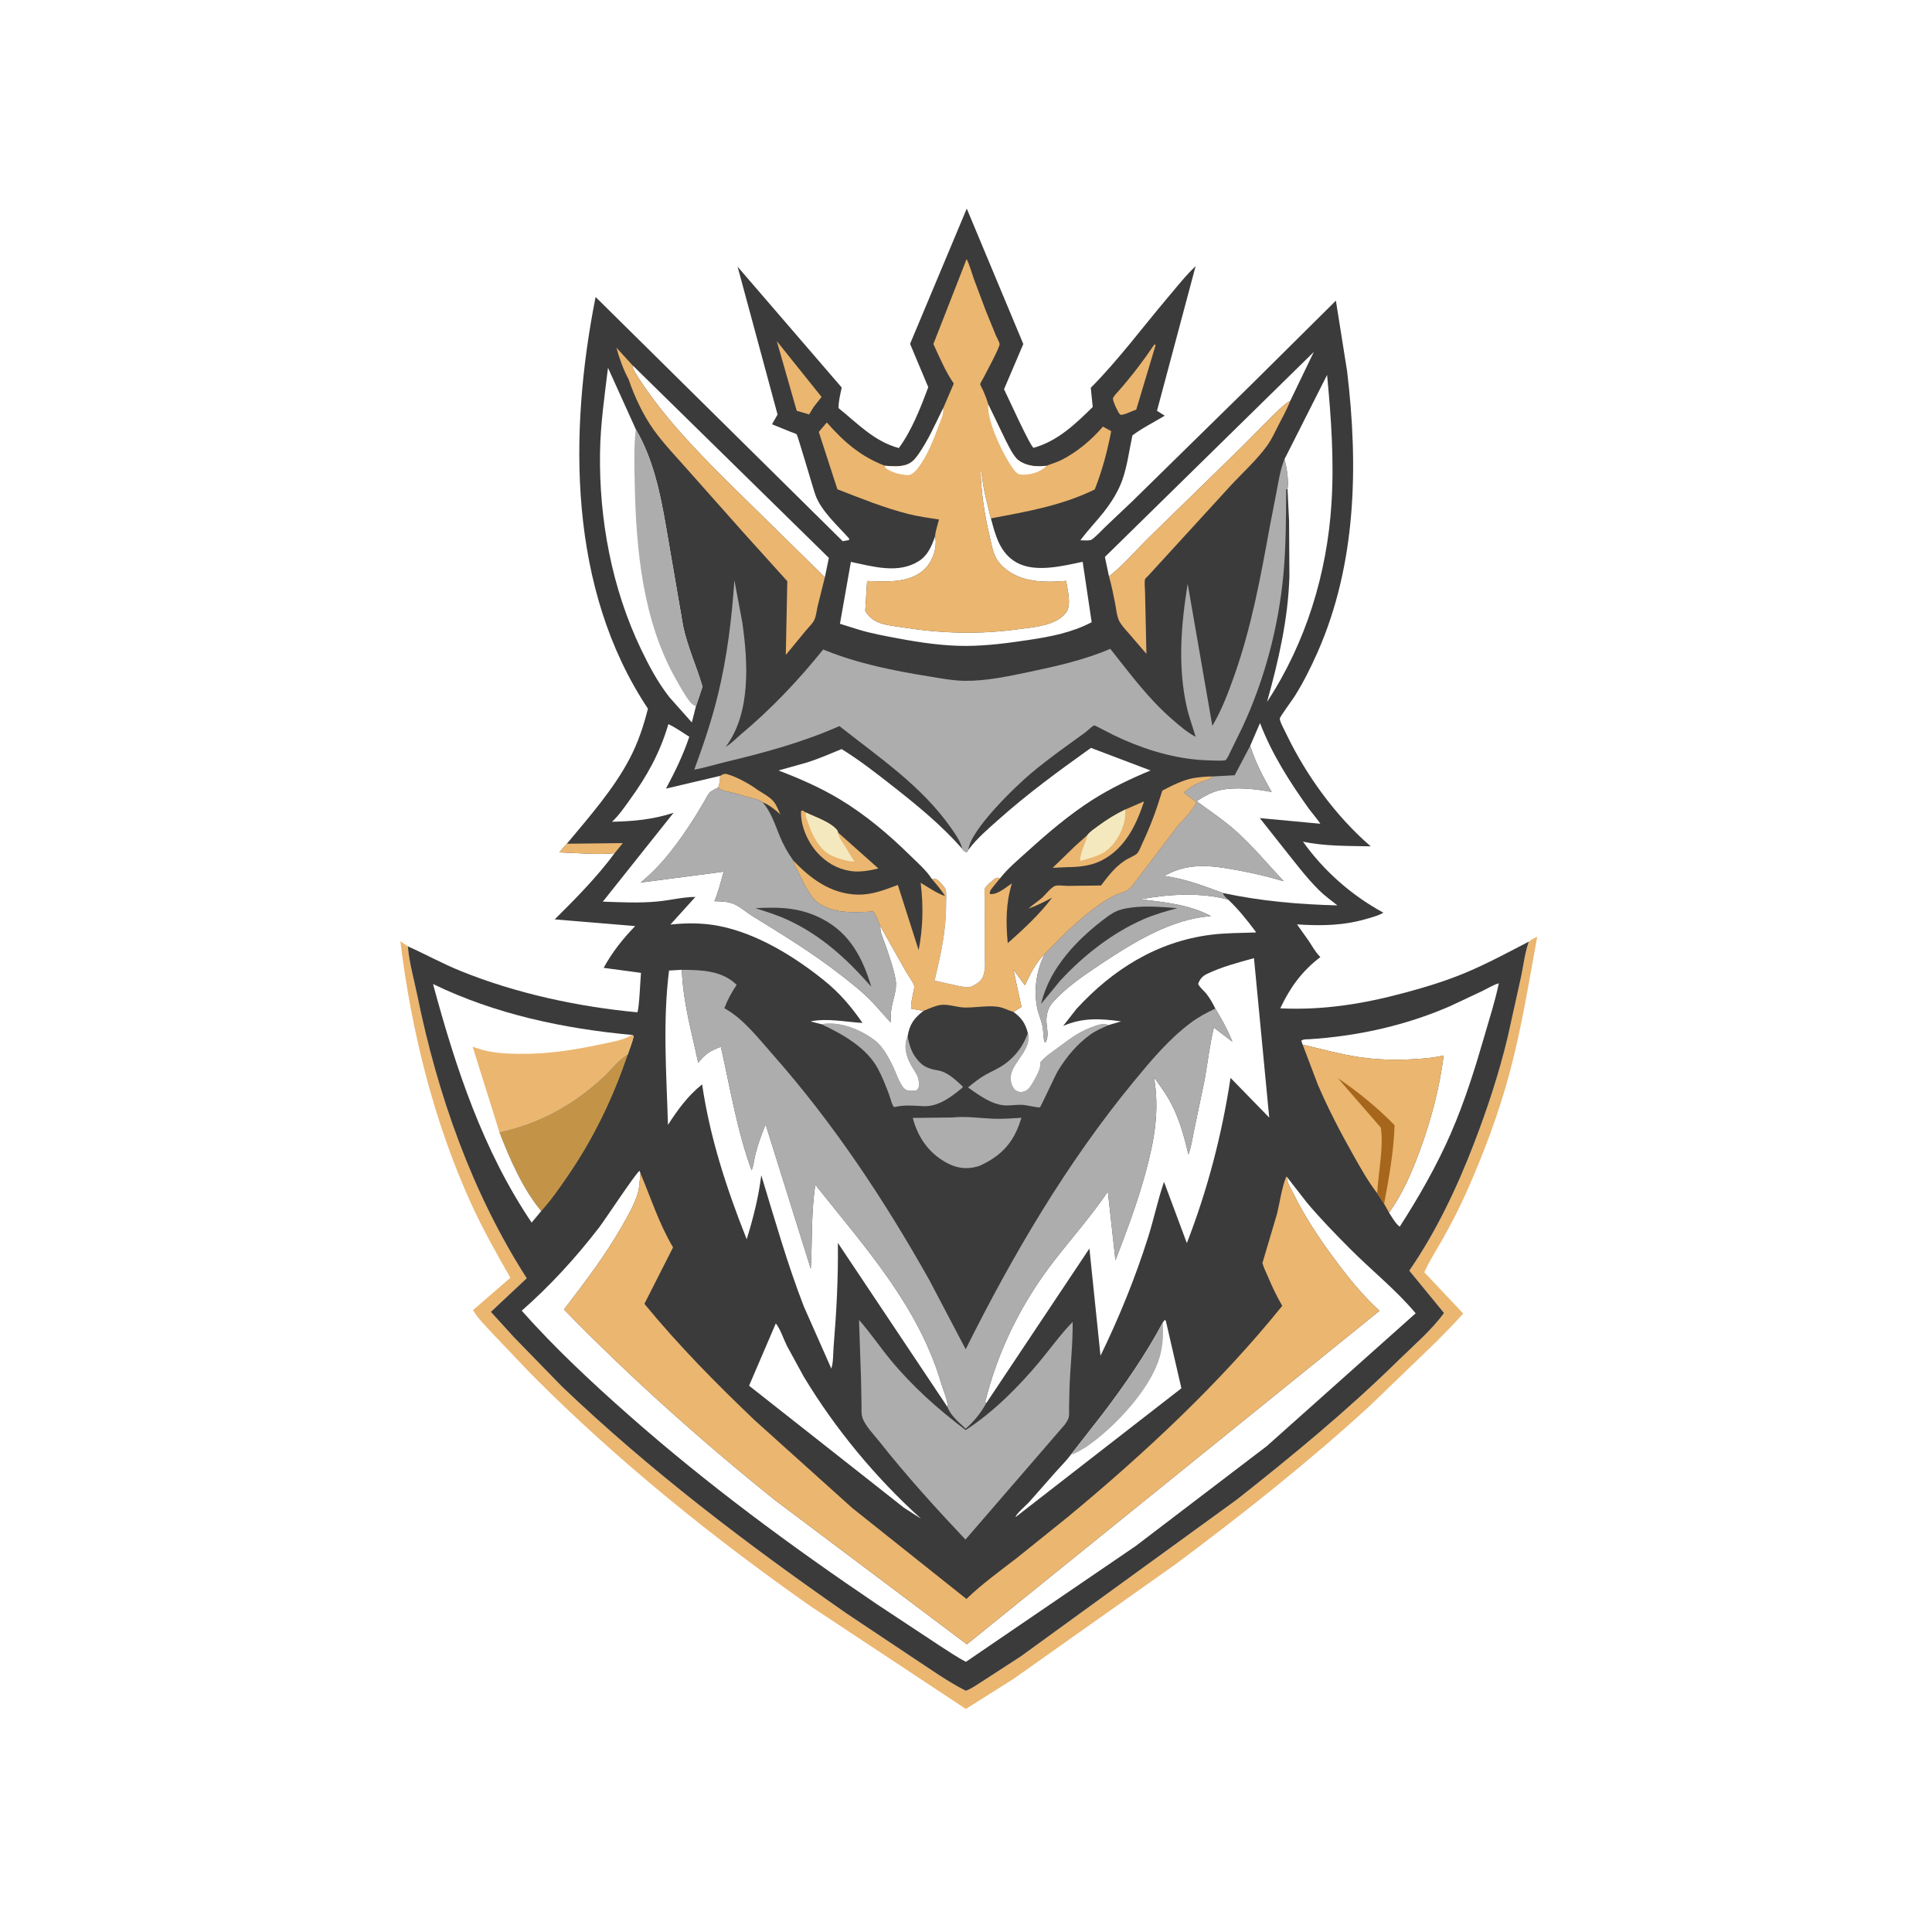 <svg version="1.1" xmlns="http://www.w3.org/2000/svg" style="display: block;" viewBox="0 0 2048 2048" width="1024" height="1024">
<path transform="translate(0,0)" fill="rgb(255,255,255)" d="M 0 -0 L 2048 0 L 2048 2048 L -0 2048 L 0 -0 z"/>
<path transform="translate(0,0)" fill="rgb(235,182,112)" d="M 1620.67 998.124 L 1621.71 997.285 C 1624.04 995.47 1626.91 994.257 1629.55 992.949 C 1620.73 1040.83 1613.14 1088.66 1600.64 1135.82 C 1589.14 1179.2 1572.78 1222.79 1554.5 1263.78 C 1546.81 1281.01 1538.04 1298 1528.76 1314.44 C 1522.41 1325.7 1515.06 1336.84 1509.82 1348.65 L 1551.03 1392.35 C 1542.2 1402.66 1532.46 1412.08 1523.02 1421.83 L 1451.58 1490.72 C 1386 1550.7 1317.28 1605.09 1246.1 1658.2 L 1074 1779.96 L 1023.84 1811.55 L 859.157 1702.65 C 754.261 1628.96 654.225 1548.21 563.764 1457.32 L 523.26 1414.8 C 515.763 1406.65 507.114 1398.3 501.369 1388.83 L 541.005 1354.49 C 526.518 1329.13 512.089 1303.58 499.933 1277 C 460.019 1189.73 435.989 1092.85 424.391 997.768 L 432.298 1003.14 C 433.763 1020.66 438.919 1038.35 442.428 1055.58 C 463.801 1160.52 500.327 1264.58 558.33 1355 L 520.337 1390.64 L 545.001 1417.76 L 595.726 1469.83 C 689.226 1559.14 791.64 1636.8 897.643 1710.53 L 969.021 1758.12 C 986.73 1769.78 1004.85 1782.73 1023.76 1792.28 C 1029.32 1790.53 1035.3 1786.03 1040.29 1782.98 L 1082.22 1755.77 L 1311.01 1589.7 C 1369.92 1543.29 1428.45 1495.02 1481.98 1442.42 C 1498.13 1426.55 1517.57 1410.12 1530.73 1391.79 L 1493.94 1346.93 C 1522.53 1305.53 1544.56 1258.81 1562.58 1211.97 C 1576.79 1175.04 1589.12 1137.56 1598.32 1099.04 L 1612.61 1034.5 C 1615.03 1022.82 1616.34 1010.9 1620.18 999.556 L 1620.67 998.124 z"/>
<path transform="translate(0,0)" fill="rgb(59,59,59)" d="M 600.894 894.4 C 624.28 866.281 650.735 836.314 667.677 803.761 C 676.483 786.839 682.184 769.639 686.84 751.238 C 602.416 624.346 602.767 459.248 631.355 314.82 L 893.263 573.676 L 899.9 572.5 L 900.181 570.964 C 888.48 557.705 870.515 541.728 864.482 525.01 C 861.919 517.909 845.625 461.462 844.472 460.413 C 843.45 459.484 839.963 458.528 838.464 457.903 L 818.376 449.742 L 824.242 439.412 L 781.878 282.684 L 892.253 410.804 C 890.787 417.889 888.777 425.367 888.885 432.621 C 909.198 449.011 926.727 467.897 952.78 474.977 C 966.362 456.62 976.008 431.865 984.014 410.48 L 964.719 364.517 L 1024.81 221.112 L 1084.75 364.662 L 1064.32 412.588 C 1067.78 419.431 1091.92 472.944 1095.6 474.711 C 1121 467.688 1140.04 449.453 1158.35 431.408 L 1156.26 411.082 C 1185.44 381.71 1210.78 347.463 1237.54 315.823 C 1247.19 304.417 1256.51 292.414 1267.4 282.167 L 1226.46 435.459 L 1234.68 440.649 C 1223.55 447.437 1210.74 453.74 1200.41 461.547 C 1196.98 477.236 1195.08 493.71 1189.68 508.876 C 1185.26 521.301 1177.81 532.956 1169.66 543.271 C 1161.78 553.265 1152.79 562.432 1145.27 572.702 C 1147.96 572.707 1155.15 573.462 1157.23 571.976 C 1162.5 568.217 1167.51 562.448 1172.22 557.972 L 1200.12 531.558 L 1327.58 406.518 L 1416.1 318.703 L 1427.99 393.5 C 1439.97 493.624 1437.99 597.901 1396.63 691.514 C 1389.61 707.386 1381.57 723.544 1372.3 738.212 C 1370.29 741.385 1356.74 759.927 1356.61 761.616 C 1356.38 764.56 1362 774.833 1363.48 777.928 C 1384.52 821.813 1415.96 865.281 1453.03 897.149 C 1429.74 896.65 1403.99 897.155 1381.19 892.153 C 1403.24 923.174 1432.95 949.34 1466.38 967.428 C 1462.11 970.345 1455.61 971.957 1450.67 973.451 C 1424.71 981.294 1401.68 981.565 1374.91 979.912 L 1387.05 997 C 1391.1 1003.03 1394.41 1009.42 1399.66 1014.52 C 1380.18 1029.33 1367.45 1046.91 1357.13 1068.89 C 1402.81 1071.02 1445.12 1064.19 1489.09 1052.34 C 1511.21 1046.38 1533.31 1039.68 1554.44 1030.76 C 1577.25 1021.12 1598.73 1009.52 1620.67 998.124 L 1620.18 999.556 C 1616.34 1010.9 1615.03 1022.82 1612.61 1034.5 L 1598.32 1099.04 C 1589.12 1137.56 1576.79 1175.04 1562.58 1211.97 C 1544.56 1258.81 1522.53 1305.53 1493.94 1346.93 L 1530.73 1391.79 C 1517.57 1410.12 1498.13 1426.55 1481.98 1442.42 C 1428.45 1495.02 1369.92 1543.29 1311.01 1589.7 L 1082.22 1755.77 L 1040.29 1782.98 C 1035.3 1786.03 1029.32 1790.53 1023.76 1792.28 C 1004.85 1782.73 986.73 1769.78 969.021 1758.12 L 897.643 1710.53 C 791.64 1636.8 689.226 1559.14 595.726 1469.83 L 545.001 1417.76 L 520.337 1390.64 L 558.33 1355 C 500.327 1264.58 463.801 1160.52 442.428 1055.58 C 438.919 1038.35 433.763 1020.66 432.298 1003.14 C 451.021 1011.48 468.876 1021.41 487.914 1029.14 C 546.694 1053 612.454 1067.16 675.568 1073.09 C 677.612 1069.92 678.831 1037.25 679.474 1031.29 L 639.865 1025.95 C 649.452 1008.69 659.725 995.829 673.319 981.66 L 588.011 974.581 C 610.301 952.472 632.758 929.828 651.446 904.503 C 632.335 906.18 612.053 904.255 592.846 903.543 L 600.894 894.4 z"/>
<path transform="translate(0,0)" fill="rgb(235,182,112)" d="M 651.446 904.503 C 632.335 906.18 612.053 904.255 592.846 903.543 L 600.894 894.4 L 660.222 893.725 L 651.446 904.503 z"/>
<path transform="translate(0,0)" fill="rgb(235,182,112)" d="M 763.359 822.452 C 766.344 820.872 767.53 819.782 771 820.71 C 780.21 823.175 795.597 831.491 803.075 837.323 C 808.673 840.906 816.416 844.869 820.514 850.201 C 823.346 853.884 825.263 859.112 827.243 863.33 C 821.295 857.987 815.834 853.538 808.416 850.346 C 806.129 848.7 803.745 847.915 801.119 846.99 C 793.753 845.422 786.395 842.866 779.088 840.941 C 773.296 839.416 765.883 838.726 761.194 834.952 C 762.882 830.798 763.044 826.863 763.359 822.452 z"/>
<path transform="translate(0,0)" fill="rgb(235,182,112)" d="M 1223.88 364.841 L 1224.95 366 L 1204.45 434.281 C 1199.14 435.855 1193.43 439.384 1188 439.822 L 1186.06 437.859 C 1183.74 433.527 1180.62 427.742 1179.76 422.885 C 1179.43 420.989 1184.56 415.838 1185.98 414.217 C 1199.85 398.418 1212.14 382.242 1223.88 364.841 z"/>
<path transform="translate(0,0)" fill="rgb(235,182,112)" d="M 823.43 361.56 L 870.893 420.767 L 862.579 431.3 L 857.685 439.314 L 844.557 435.463 L 823.43 361.56 z"/>
<path transform="translate(0,0)" fill="rgb(235,182,112)" d="M 888.205 882.336 L 931.116 920.598 C 922.491 922.792 911.289 924.717 902.461 923.425 L 901 923.182 C 887.315 921.059 875.551 914.021 866.317 903.79 C 856.154 892.529 848.561 875.446 849.126 860 L 850.5 858.987 L 854.208 861.266 C 864.26 866.191 881.384 871.616 887.939 880.762 L 888.205 882.336 z"/>
<path transform="translate(0,0)" fill="rgb(244,233,190)" d="M 854.208 861.266 C 864.26 866.191 881.384 871.616 887.939 880.762 L 888.205 882.336 C 889.144 887.947 892.829 892.472 895.852 897.162 L 905.634 913.391 C 898.069 913.013 886.815 909.775 880.186 906.282 C 867.962 899.839 860.459 884.16 856.407 871.506 C 855.152 867.586 853.588 865.554 854.208 861.266 z"/>
<path transform="translate(0,0)" fill="rgb(235,182,112)" d="M 1192.77 858.14 L 1212.8 849.456 C 1204.44 874.688 1192.6 899.537 1167.6 912.193 C 1156.46 917.836 1143.86 919.146 1131.56 919.209 L 1115.85 919.919 L 1138.98 897.52 L 1152.79 885.076 C 1155.63 881.445 1160.33 878.423 1164.04 875.666 C 1173.24 868.818 1182.47 863.175 1192.77 858.14 z"/>
<path transform="translate(0,0)" fill="rgb(244,233,190)" d="M 1152.79 885.076 C 1155.63 881.445 1160.33 878.423 1164.04 875.666 C 1173.24 868.818 1182.47 863.175 1192.77 858.14 C 1192.96 863.374 1192.75 867.395 1191.37 872.5 L 1190.97 874.008 C 1187.79 885.629 1179.08 898.954 1168.12 904.685 C 1161.18 908.318 1152.53 910.476 1144.99 912.643 C 1145.21 902.679 1150.71 894.495 1152.79 885.076 z"/>
<path transform="translate(0,0)" fill="rgb(174,173,173)" d="M 1089.56 1095.11 C 1094.07 1110.99 1075.93 1124.06 1072.08 1137.6 C 1070.66 1142.57 1071.37 1148.59 1074.13 1152.98 C 1076.19 1156.24 1078.5 1156.93 1082 1157.8 C 1085.76 1157.19 1088.58 1156.28 1091.04 1153.2 C 1094.82 1148.45 1103.44 1133.59 1102.73 1128.15 L 1102.5 1126.58 C 1107.71 1119.95 1114.73 1115.54 1121.45 1110.6 C 1132.11 1102.76 1142.07 1094.77 1154.58 1089.92 C 1160.8 1087.51 1168.6 1083.84 1175.04 1086.67 C 1168.69 1089.55 1161.94 1092.33 1156.24 1096.38 C 1141.84 1106.6 1130.29 1120.44 1121.25 1135.5 C 1118.61 1139.9 1103.2 1173.42 1102.34 1173.87 C 1101.34 1174.39 1089.43 1171.96 1087.5 1171.62 C 1080.63 1170.41 1073.91 1171.86 1067 1171.83 C 1052.01 1171.76 1037.88 1160.93 1026.1 1152.75 C 1031.96 1148 1037.9 1143.14 1044.5 1139.42 C 1051.38 1135.54 1059.05 1132.43 1065.39 1127.73 C 1076.98 1119.14 1084.76 1108.64 1089.56 1095.11 z"/>
<path transform="translate(0,0)" fill="rgb(174,173,173)" d="M 870.757 1085.7 C 890.517 1082.5 911.217 1090.89 927.054 1102.55 C 935.803 1108.99 942.629 1122.04 947.209 1131.68 C 950.051 1137.66 954.485 1151.8 960.137 1155.08 C 963.059 1156.78 968.207 1156 971.5 1155.86 C 974.414 1152.96 974.078 1151.95 974.059 1147.94 C 974.03 1141.45 970.239 1136.54 966.977 1131.19 C 961.134 1121.6 957.276 1109.64 962.073 1098.76 C 963.761 1106.47 965.492 1113.65 970.139 1120.23 C 976.95 1129.88 982.784 1132.8 994.027 1134.62 C 1004.54 1136.33 1013.01 1144.81 1020.6 1151.77 L 1020.1 1153.1 C 1008.33 1162.81 994.546 1173.5 978.348 1172.58 C 968.732 1172.03 959.435 1171.18 949.896 1173.16 C 948.965 1173.35 948.069 1173.85 947.236 1173.01 C 945.611 1171.37 943.427 1162.79 942.345 1159.94 C 938.881 1150.82 935.304 1141.61 930.696 1132.99 C 918.596 1110.35 893.06 1096.24 870.757 1085.7 z"/>
<path transform="translate(0,0)" fill="rgb(174,173,173)" d="M 1009.42 1184.58 C 1024.16 1183.07 1038.23 1185.29 1052.89 1185.89 C 1062.81 1186.29 1072.91 1185.5 1082.81 1184.9 L 1080.32 1192.18 C 1072.28 1213.9 1059.17 1226.33 1038.31 1235.86 L 1035.75 1236.63 C 1023.53 1240.03 1012.88 1238.05 1002 1231.8 C 983.816 1221.36 972.827 1205.06 967.584 1185.05 L 1009.42 1184.58 z"/>
<path transform="translate(0,0)" fill="rgb(255,255,255)" d="M 670.293 386.98 L 878.638 591.397 L 874.388 611.939 L 769.314 508.749 C 735.3 474.662 703.533 441.52 677.044 401.004 C 674.69 396.625 670.608 392.007 670.293 386.98 z"/>
<path transform="translate(0,0)" fill="rgb(255,255,255)" d="M 1175.57 610.963 L 1171.24 590.391 L 1392.69 373.095 L 1367.76 424.82 C 1360.71 428.911 1354.61 435.344 1348.78 440.985 L 1316.23 473.764 L 1218.68 569.006 C 1204.59 582.69 1191.07 598.996 1175.57 610.963 z"/>
<path transform="translate(0,0)" fill="rgb(255,255,255)" d="M 822.393 1402.88 C 827.234 1408.85 830.53 1419.3 834.016 1426.35 L 851.937 1459.18 C 885.323 1514.66 928.456 1566.66 976.482 1610.02 L 958.146 1598.18 L 794.044 1468.91 L 822.393 1402.88 z"/>
<path transform="translate(0,0)" fill="rgb(255,255,255)" d="M 1232.59 1401.95 L 1234.5 1399.26 L 1235.81 1400 L 1252.33 1471.64 L 1076.5 1608.23 C 1077.04 1604.74 1087.75 1595.72 1090.66 1592.55 L 1119.37 1560.02 C 1124.51 1554.17 1130.67 1548.2 1135.22 1541.91 L 1168.84 1498.85 C 1191.85 1468.6 1214.77 1435.53 1232.59 1401.95 z"/>
<path transform="translate(0,0)" fill="rgb(174,173,173)" d="M 1135.22 1541.91 L 1168.84 1498.85 C 1191.85 1468.6 1214.77 1435.53 1232.59 1401.95 C 1233.09 1411.83 1233.1 1420.76 1231.21 1430.5 L 1230.91 1432.12 C 1223.95 1468.77 1181.46 1513.69 1151.05 1534.12 L 1143 1538.85 L 1141.76 1539.48 C 1139.58 1540.56 1137.62 1541.37 1135.22 1541.91 z"/>
<path transform="translate(0,0)" fill="rgb(235,182,112)" d="M 1175.57 610.963 C 1191.07 598.996 1204.59 582.69 1218.68 569.006 L 1316.23 473.764 L 1348.78 440.985 C 1354.61 435.344 1360.71 428.911 1367.76 424.82 C 1364.43 433.653 1359.71 441.996 1355.4 450.381 C 1351.64 457.691 1348.05 465.715 1343.24 472.394 C 1332.49 487.323 1317.11 501.22 1304.55 514.791 L 1227.74 598.755 L 1216.89 610.596 C 1216.21 611.341 1214.11 613.101 1213.85 613.899 C 1212.84 616.907 1213.81 624.489 1213.81 627.88 L 1215.25 693.11 L 1195.95 670.672 C 1192.52 666.712 1187.94 661.978 1185.9 657.155 C 1183.77 652.128 1183.24 645.761 1182.21 640.394 C 1180.31 630.524 1178.35 620.627 1175.57 610.963 z"/>
<path transform="translate(0,0)" fill="rgb(195,148,71)" d="M 665.492 1117.64 C 650.179 1163.19 629.733 1205.82 602.585 1245.55 C 593.54 1258.79 584.541 1271.95 573.689 1283.81 C 553.986 1260.04 540.376 1228.71 529.347 1200.01 C 571.947 1190.8 607.894 1170.87 639.747 1141.28 C 647.54 1134.04 656.135 1122.35 665.492 1117.64 z"/>
<path transform="translate(0,0)" fill="rgb(255,255,255)" d="M 991.211 568.573 C 991.641 570.377 991.921 572.138 991.962 574 C 992.195 584.448 987.448 596.524 979.806 603.646 C 963.764 618.596 939.331 616.452 919.189 615.905 L 917.191 647.524 C 919.069 650.862 921.432 653.681 924.5 656.019 C 933.034 662.521 945.379 663.239 955.647 664.866 C 997.453 671.492 1036.94 672.784 1079 667.043 C 1095.52 664.788 1120.06 663.503 1130.46 648.771 C 1135.95 640.999 1131.52 624.908 1130.16 615.762 L 1122.27 616.32 C 1101.75 617.556 1079.36 615.661 1063.48 601.007 C 1060.07 597.861 1057.02 594.166 1055.05 589.941 C 1051.87 583.121 1050.66 575.284 1048.95 568 C 1043.58 545.252 1040.09 522.525 1039.46 499.119 L 1040.5 499.217 C 1041.52 515.904 1046.37 533.325 1050.42 549.499 C 1055.21 567.629 1059.92 586.284 1077.52 596.217 C 1097.37 607.419 1126.67 599.914 1147.67 595.528 L 1157.21 659.565 C 1136.4 670.54 1113.9 674.849 1090.77 678.334 C 1069.01 681.612 1046.81 684.561 1024.77 684.699 C 1000.42 684.851 975.204 681.129 951.358 676.617 C 937.691 674.031 923.795 671.555 910.476 667.5 L 890.39 661.221 L 901.976 595.618 C 925.147 600.515 952.311 608.614 973.978 594.801 C 983.665 588.626 987.526 578.962 991.211 568.573 z"/>
<path transform="translate(0,0)" fill="rgb(235,182,112)" d="M 666.372 402.167 C 660.924 392.078 656.345 379.612 653.433 368.53 L 670.293 386.98 C 670.608 392.007 674.69 396.625 677.044 401.004 C 703.533 441.52 735.3 474.662 769.314 508.749 L 874.388 611.939 L 866.66 642.955 C 865.643 647.376 865.18 652.747 863.327 656.878 C 861.614 660.695 857.018 665.071 854.32 668.328 L 832.978 694.276 L 834.539 617.553 C 834.663 615.762 834.928 616.599 833.704 615.133 L 789.029 565.629 L 730.921 500.213 C 718.141 485.552 703.961 471.135 692.686 455.286 C 681.815 440.006 672.379 419.982 666.372 402.167 z"/>
<path transform="translate(0,0)" fill="rgb(255,255,255)" d="M 1107.54 1011.13 C 1098.72 1028.26 1095.66 1049.02 1099.37 1068.09 C 1100.62 1074.49 1103.52 1080.59 1104.93 1087 C 1106.21 1092.82 1105.75 1098.71 1107.14 1104.5 L 1108.5 1104.73 C 1112.19 1097.46 1109.65 1090.85 1109.28 1083 C 1108.95 1075.82 1111.04 1068 1115.9 1062.59 C 1129.97 1046.92 1148.25 1034.38 1165.69 1022.75 C 1199.9 999.943 1241.72 973.7 1283.73 971.192 C 1260.97 958.755 1234.29 956.38 1209 953.29 C 1238.64 947.816 1272.57 945.661 1301.96 953.678 C 1313.15 964.19 1322.01 975.517 1331.18 987.735 L 1331.15 988.458 C 1315.48 989.028 1299.4 988.907 1283.85 990.852 C 1226.74 997.993 1179.52 1027.59 1141.1 1069.5 L 1126.94 1087.6 C 1147.52 1078.52 1166.66 1079.71 1188.46 1082.69 L 1175.04 1086.67 C 1168.6 1083.84 1160.8 1087.51 1154.58 1089.92 C 1142.07 1094.77 1132.11 1102.76 1121.45 1110.6 C 1114.73 1115.54 1107.71 1119.95 1102.5 1126.58 L 1102.73 1128.15 C 1103.44 1133.59 1094.82 1148.45 1091.04 1153.2 C 1088.58 1156.28 1085.76 1157.19 1082 1157.8 C 1078.5 1156.93 1076.19 1156.24 1074.13 1152.98 C 1071.37 1148.59 1070.66 1142.57 1072.08 1137.6 C 1075.93 1124.06 1094.07 1110.99 1089.56 1095.11 C 1086.96 1084.71 1082.86 1078.97 1074.36 1072.69 L 1082.81 1067.38 L 1074.25 1027.84 L 1086.44 1044.48 C 1092.23 1032.35 1097.76 1020.58 1107.54 1011.13 z"/>
<path transform="translate(0,0)" fill="rgb(255,255,255)" d="M 1361.53 486.968 L 1406.77 397.428 C 1411.08 442.81 1414.31 487.854 1411.44 533.464 C 1406.74 608.115 1384.24 681.442 1343.11 744.094 C 1355.18 700.74 1365.52 656.114 1366.82 610.939 L 1366.47 552.321 L 1364.83 518.195 C 1366.27 510.327 1364 494.617 1361.53 486.968 z"/>
<path transform="translate(0,0)" fill="rgb(255,255,255)" d="M 1325.27 790.551 L 1335.66 766.494 C 1348.37 799.596 1367 828.662 1387.51 857.383 C 1389.11 859.634 1399.7 872.431 1399.51 873.197 L 1335.44 867.205 L 1360.88 899.393 C 1372.72 914.171 1384.48 929.922 1397.89 943.326 C 1403.85 949.288 1411.09 954.473 1417.68 959.752 C 1376.32 958.671 1336.84 955.261 1296.27 946.6 C 1275.26 938.952 1256.65 931.565 1234.24 928.589 L 1236.6 927.281 C 1261.02 914.169 1285.3 917.596 1311.41 922.389 C 1328.27 925.482 1344.41 929.189 1360.81 934.203 C 1343.88 916.146 1327.89 896.656 1309.33 880.237 C 1296.6 868.962 1282.2 859.491 1268.55 849.352 L 1270.33 848.075 C 1276.8 843.803 1285.08 839.476 1292.59 837.723 C 1308.98 833.895 1331.69 836.328 1348.01 839.554 C 1338.9 823.392 1330.83 808.354 1325.27 790.551 z"/>
<path transform="translate(0,0)" fill="rgb(255,255,255)" d="M 1380.9 1107.4 L 1379.41 1103.21 C 1381.75 1101.43 1383.99 1101.83 1386.84 1101.66 C 1437.95 1098.61 1489.47 1087.26 1536.52 1066.83 L 1571.45 1050.46 C 1576.75 1047.87 1583.17 1043.82 1588.8 1042.38 C 1584.98 1060.87 1579.1 1079.05 1573.85 1097.18 C 1563.63 1132.53 1552.68 1167.59 1537.97 1201.38 C 1523.03 1235.7 1503.99 1268.93 1483.77 1300.35 C 1479.44 1297.3 1475.39 1289.94 1472.46 1285.47 C 1486.68 1265.65 1496.38 1243.26 1504.79 1220.45 C 1516.85 1187.74 1526 1153.4 1530.36 1118.79 C 1520.26 1121.32 1508.64 1122.19 1498.23 1122.79 C 1479.44 1123.88 1459.77 1123.43 1441.14 1120.63 C 1420.79 1117.57 1400.92 1112.02 1380.9 1107.4 z"/>
<path transform="translate(0,0)" fill="rgb(235,182,112)" d="M 1380.9 1107.4 C 1400.92 1112.02 1420.79 1117.57 1441.14 1120.63 C 1459.77 1123.43 1479.44 1123.88 1498.23 1122.79 C 1508.64 1122.19 1520.26 1121.32 1530.36 1118.79 C 1526 1153.4 1516.85 1187.74 1504.79 1220.45 C 1496.38 1243.26 1486.68 1265.65 1472.46 1285.47 L 1467.23 1276.02 L 1459.91 1264.95 C 1450.24 1252.51 1442.25 1238.05 1434.5 1224.33 C 1420.8 1200.07 1407.84 1175.17 1396.87 1149.55 L 1380.9 1107.4 z"/>
<path transform="translate(0,0)" fill="rgb(166,103,28)" d="M 1459.91 1264.95 C 1461.02 1242.59 1466.79 1217.55 1463.78 1195.39 L 1418.17 1142.9 C 1439.23 1156.98 1460.68 1174.64 1478.3 1192.75 C 1477.41 1220.82 1472.39 1248.45 1467.23 1276.02 L 1459.91 1264.95 z"/>
<path transform="translate(0,0)" fill="rgb(174,173,173)" d="M 1286.13 823.029 L 1308.82 821.802 L 1325.27 790.551 C 1330.83 808.354 1338.9 823.392 1348.01 839.554 C 1331.69 836.328 1308.98 833.895 1292.59 837.723 C 1285.08 839.476 1276.8 843.803 1270.33 848.075 L 1268.55 849.352 C 1282.2 859.491 1296.6 868.962 1309.33 880.237 C 1327.89 896.656 1343.88 916.146 1360.81 934.203 C 1344.41 929.189 1328.27 925.482 1311.41 922.389 C 1285.3 917.596 1261.02 914.169 1236.6 927.281 L 1234.24 928.589 C 1256.65 931.565 1275.26 938.952 1296.27 946.6 C 1297.01 949.588 1299.81 951.609 1301.96 953.678 C 1272.57 945.661 1238.64 947.816 1209 953.29 C 1234.29 956.38 1260.97 958.755 1283.73 971.192 C 1241.72 973.7 1199.9 999.943 1165.69 1022.75 C 1148.25 1034.38 1129.97 1046.92 1115.9 1062.59 C 1111.04 1068 1108.95 1075.82 1109.28 1083 C 1109.65 1090.85 1112.19 1097.46 1108.5 1104.73 L 1107.14 1104.5 C 1105.75 1098.71 1106.21 1092.82 1104.93 1087 C 1103.52 1080.59 1100.62 1074.49 1099.37 1068.09 C 1095.66 1049.02 1098.72 1028.26 1107.54 1011.13 C 1126.35 991.611 1146.29 971.499 1168.97 956.458 C 1173.61 953.377 1178.34 950.554 1183.48 948.362 C 1187.64 946.586 1194.36 944.786 1197.66 941.717 C 1201.72 937.948 1204.99 932.441 1208.5 928.074 L 1249.4 874.272 C 1256.55 867.224 1263.47 859.269 1268.4 850.502 L 1254.81 840.135 C 1259.17 836.759 1263.56 833.176 1268.57 830.809 C 1274.53 827.994 1280.9 827.309 1286.13 823.029 z"/>
<path transform="translate(0,0)" fill="rgb(59,59,59)" d="M 1205.51 961.388 C 1219.77 960.427 1233.72 961.475 1247.91 962.751 C 1235.57 966.029 1223.43 969.462 1211.71 974.629 C 1178.73 989.178 1148.25 1013.07 1123.92 1039.5 L 1103.53 1064.25 C 1108.62 1043.89 1117.64 1027.78 1130.91 1011.53 C 1141.3 998.808 1154.15 986.923 1167.11 976.841 C 1172.3 972.805 1177.76 968.377 1183.85 965.779 C 1190.68 962.862 1198.19 962.143 1205.51 961.388 z"/>
<path transform="translate(0,0)" fill="rgb(255,255,255)" d="M 737.712 748.743 L 733.38 765.822 L 709.649 739.152 C 697.398 723.518 688.074 706.065 679.519 688.217 C 648.635 623.782 634.939 550.725 636.058 479.447 C 636.533 449.156 640.881 419.868 644.494 389.879 L 673.944 454.951 C 692.58 486.933 699.783 522.438 706.063 558.5 L 724.232 664.21 C 728.994 686.295 738.44 706.39 744.676 727.917 L 737.712 748.743 z"/>
<path transform="translate(0,0)" fill="rgb(174,173,173)" d="M 673.944 454.951 C 692.58 486.933 699.783 522.438 706.063 558.5 L 724.232 664.21 C 728.994 686.295 738.44 706.39 744.676 727.917 L 737.712 748.743 C 735.034 747.513 733.085 746.227 731.244 743.858 C 725.746 736.78 721.102 728.081 716.663 720.3 C 681.439 658.56 674.254 582.747 672.835 513.017 C 672.439 493.572 671.78 474.329 673.944 454.951 z"/>
<path transform="translate(0,0)" fill="rgb(255,255,255)" d="M 870.757 1085.7 L 859.183 1082.73 C 877.145 1079.02 896.28 1083.39 914.288 1084.34 C 902.266 1066.95 889.934 1052.43 873.393 1039.15 C 841.571 1013.61 802.01 989.141 761.338 981.403 C 744.648 978.227 727.494 978.249 710.641 980.078 L 737.16 950.777 C 723.869 950.824 709.812 954.454 696.456 955.667 C 677.306 957.406 658.206 956.458 639.029 955.769 L 714.048 861.551 C 692.714 868.691 671.121 870.645 648.755 871.099 C 656.01 864.464 661.561 856.185 667.304 848.269 C 686.022 822.466 699.419 798.341 708.539 767.613 C 716.244 771.308 723.464 776.417 730.687 780.978 C 724.211 800.365 715.581 817.999 705.944 835.966 L 763.359 822.452 C 763.044 826.863 762.882 830.798 761.194 834.952 C 758.393 836.332 754.648 837.861 752.425 840.077 C 750.235 842.26 748.532 846.124 746.977 848.818 L 737.37 864.847 C 721.427 890.165 702.537 916.703 678.988 935.556 L 767.116 924.023 C 764.172 934.343 761.525 945.485 757.259 955.332 C 764.505 955.547 771.338 955.486 778.127 958.392 C 784.861 961.273 790.802 966.858 797.071 970.72 C 828.655 990.179 860.949 1009.93 890.247 1032.72 C 902.606 1042.34 914.82 1051.81 925.622 1063.23 L 944.082 1083.82 C 944.165 1078.29 944.212 1072.83 945.247 1067.38 C 946.915 1058.59 950.969 1048.34 949.509 1039.44 C 947.429 1026.76 942.735 1014.08 938.651 1001.92 C 936.595 995.797 932.641 988.131 933.192 981.683 L 960.62 1030.36 C 962.917 1034.42 968.419 1041.33 969.292 1045.78 C 969.451 1046.59 968.673 1049.37 968.527 1050.22 C 967.712 1054.99 964.958 1064.73 966.146 1069.32 L 978.883 1071.58 C 968.92 1079.3 964.025 1086.04 962.073 1098.76 C 957.276 1109.64 961.134 1121.6 966.977 1131.19 C 970.239 1136.54 974.03 1141.45 974.059 1147.94 C 974.078 1151.95 974.414 1152.96 971.5 1155.86 C 968.207 1156 963.059 1156.78 960.137 1155.08 C 954.485 1151.8 950.051 1137.66 947.209 1131.68 C 942.629 1122.04 935.803 1108.99 927.054 1102.55 C 911.217 1090.89 890.517 1082.5 870.757 1085.7 z"/>
<path transform="translate(0,0)" fill="rgb(255,255,255)" d="M 573.689 1283.81 L 563.565 1295.99 C 511.788 1219.24 482.985 1131.71 459.029 1043.12 C 525.019 1075.09 597.187 1090.35 669.9 1097.09 L 671.746 1098 C 670.417 1104.82 667.628 1111.07 665.492 1117.64 C 656.135 1122.35 647.54 1134.04 639.747 1141.28 C 607.894 1170.87 571.947 1190.8 529.347 1200.01 C 540.376 1228.71 553.986 1260.04 573.689 1283.81 z"/>
<path transform="translate(0,0)" fill="rgb(235,182,112)" d="M 669.9 1097.09 L 671.746 1098 C 670.417 1104.82 667.628 1111.07 665.492 1117.64 C 656.135 1122.35 647.54 1134.04 639.747 1141.28 C 607.894 1170.87 571.947 1190.8 529.347 1200.01 L 501.014 1109.55 L 510.935 1112.79 C 523.333 1116.31 537.851 1117.01 550.693 1117.14 C 580.2 1117.43 608.207 1113.18 636.973 1106.97 C 647.618 1104.67 659.468 1103.04 669.052 1097.59 L 669.9 1097.09 z"/>
<path transform="translate(0,0)" fill="rgb(235,182,112)" d="M 1059.87 931.325 L 1053.32 939.316 C 1051.32 941.931 1048.83 944.319 1049.28 947.66 C 1057.37 948.808 1065.95 940.687 1072.67 936.483 C 1066.18 957.327 1066.19 978.247 1068.26 999.771 C 1084.52 985.409 1102.32 968.949 1115.27 951.568 C 1106.96 956.058 1099.07 959.976 1090.17 963.206 C 1094.68 959.057 1099.88 955.8 1104.5 951.784 C 1107.87 948.853 1114.61 940.017 1118.86 938.96 C 1122.16 938.138 1128.23 939.051 1131.92 939.082 L 1167.09 938.669 C 1175.52 927.59 1183.61 916.803 1196 910.113 C 1198.71 908.65 1202.32 907.115 1204.74 905.29 C 1207.31 903.357 1209.83 896.267 1211.3 893.157 C 1219.96 874.872 1226.2 857.457 1232.07 838.131 C 1241.32 833.171 1254.43 826.652 1264.76 824.87 C 1271.97 823.628 1278.82 823.133 1286.13 823.029 C 1280.9 827.309 1274.53 827.994 1268.57 830.809 C 1263.56 833.176 1259.17 836.759 1254.81 840.135 L 1268.4 850.502 C 1263.47 859.269 1256.55 867.224 1249.4 874.272 L 1208.5 928.074 C 1204.99 932.441 1201.72 937.948 1197.66 941.717 C 1194.36 944.786 1187.64 946.586 1183.48 948.362 C 1178.34 950.554 1173.61 953.377 1168.97 956.458 C 1146.29 971.499 1126.35 991.611 1107.54 1011.13 C 1097.76 1020.58 1092.23 1032.35 1086.44 1044.48 L 1074.25 1027.84 L 1082.81 1067.38 L 1074.36 1072.69 C 1068.85 1071.11 1063.76 1068.11 1058 1067.26 C 1046.52 1065.57 1033.72 1068.38 1022 1067.99 C 1014.15 1067.73 1005.18 1064.28 997.5 1065.25 C 991.228 1066.05 984.732 1069.23 978.883 1071.58 L 966.146 1069.32 C 964.958 1064.73 967.712 1054.99 968.527 1050.22 C 968.673 1049.37 969.451 1046.59 969.292 1045.78 C 968.419 1041.33 962.917 1034.42 960.62 1030.36 L 933.192 981.683 C 931.722 978.95 927.889 967.471 925.676 966.358 C 925.019 966.028 919.697 966.587 918.678 966.616 C 900.33 967.15 884.12 968.006 867.95 957.56 C 858.562 951.495 851.21 934.46 846.164 924.378 C 844.089 920.23 841.666 916.562 840.726 911.94 C 858.908 931.337 880.916 947.532 908.609 948.312 C 924.442 948.757 937.189 943.458 951.748 938.096 L 973.783 1007.15 C 978.461 983.901 978.926 959.32 975.925 935.783 C 984.41 940.836 992.472 946.57 1001.8 949.904 C 997.888 943.289 992.646 937.486 987.73 931.599 C 992.628 931.498 992.621 931.406 996.283 934.961 C 998.043 936.67 1001.62 940.606 1002.4 942.912 C 1003.53 946.26 1002.86 954.58 1002.87 958.559 C 1002.95 986.893 997.219 1012.2 990.668 1039.46 L 1015.36 1045 C 1018.96 1045.68 1024.7 1046.85 1028.3 1046.22 C 1029.94 1045.93 1032.79 1044.15 1034.24 1043.3 C 1038.57 1040.78 1041.16 1038.03 1042.67 1033.25 C 1045.01 1025.84 1043.8 1015.35 1043.81 1007.52 L 1043.82 955.49 C 1043.82 952.509 1043 943.683 1044.19 941.277 C 1045.35 938.951 1052.22 933.073 1054.5 931.453 C 1055.57 930.698 1056.59 930.56 1057.84 930.315 L 1059.87 931.325 z"/>
<path transform="translate(0,0)" fill="rgb(174,173,173)" d="M 933.192 981.683 C 932.641 988.131 936.595 995.797 938.651 1001.92 C 942.735 1014.08 947.429 1026.76 949.509 1039.44 C 950.969 1048.34 946.915 1058.59 945.247 1067.38 C 944.212 1072.83 944.165 1078.29 944.082 1083.82 L 925.622 1063.23 C 914.82 1051.81 902.606 1042.34 890.247 1032.72 C 860.949 1009.93 828.655 990.179 797.071 970.72 C 790.802 966.858 784.861 961.273 778.127 958.392 C 771.338 955.486 764.505 955.547 757.259 955.332 C 761.525 945.485 764.172 934.343 767.116 924.023 L 678.988 935.556 C 702.537 916.703 721.427 890.165 737.37 864.847 L 746.977 848.818 C 748.532 846.124 750.235 842.26 752.425 840.077 C 754.648 837.861 758.393 836.332 761.194 834.952 C 765.883 838.726 773.296 839.416 779.088 840.941 C 786.395 842.866 793.753 845.422 801.119 846.99 C 803.745 847.915 806.129 848.7 808.416 850.346 C 817.542 861.028 821.333 873.737 826.641 886.502 C 830.35 895.422 835.089 904.092 840.726 911.94 C 841.666 916.562 844.089 920.23 846.164 924.378 C 851.21 934.46 858.562 951.495 867.95 957.56 C 884.12 968.006 900.33 967.15 918.678 966.616 C 919.697 966.587 925.019 966.028 925.676 966.358 C 927.889 967.471 931.722 978.95 933.192 981.683 z"/>
<path transform="translate(0,0)" fill="rgb(59,59,59)" d="M 800.771 962.698 C 826.848 961.346 848.602 961.889 872.278 974.418 C 901.209 989.727 914.584 1015.94 923.614 1046.01 C 897.832 1016.69 870.798 991.64 834.901 975.07 C 823.921 970.002 812.282 966.349 800.771 962.698 z"/>
<path transform="translate(0,0)" fill="rgb(255,255,255)" d="M 1004.49 1491.67 L 888.169 1317.52 C 888.66 1354.51 886.684 1391.16 883.629 1428 C 883.066 1434.79 883.46 1444.39 881.223 1450.71 L 852.101 1384.92 C 834.371 1339.17 821.277 1292.63 806.979 1245.79 C 804.031 1269.38 798.528 1290.99 791.529 1313.71 C 770.444 1260.63 752.577 1206.26 744.299 1149.52 C 729.525 1161.02 718.103 1176.8 708.077 1192.43 C 706.466 1137.57 702.375 1083.58 709.209 1028.81 L 722.782 1028.03 C 723.961 1062.39 733.107 1093.37 740.12 1126.69 C 747.273 1117.32 753.132 1113.69 764.161 1109.69 C 773.98 1153.04 781.346 1198.88 796.713 1240.6 C 798.931 1235.31 799.467 1228.61 800.938 1222.98 C 803.721 1212.34 807.316 1202.12 811.595 1191.99 L 859.472 1344.99 C 861.125 1315.27 859.703 1285.52 864.299 1255.94 C 916.181 1321.35 973.386 1383.95 997.565 1465.94 C 999.496 1472.48 1005.14 1485.3 1004.49 1491.67 z"/>
<path transform="translate(0,0)" fill="rgb(255,255,255)" d="M 1026.53 900.829 C 1035.83 888.412 1047.14 878.933 1058.65 868.673 C 1089.93 840.803 1122.42 817.117 1156.47 792.794 L 1219.62 816.74 C 1198.22 825.566 1177.21 835.633 1157.67 848.112 C 1133.43 863.59 1110.78 882.912 1089.5 902.191 C 1079.49 911.262 1068.15 920.642 1059.87 931.325 L 1057.84 930.315 C 1056.59 930.56 1055.57 930.698 1054.5 931.453 C 1052.22 933.073 1045.35 938.951 1044.19 941.277 C 1043 943.683 1043.82 952.509 1043.82 955.49 L 1043.81 1007.52 C 1043.8 1015.35 1045.01 1025.84 1042.67 1033.25 C 1041.16 1038.03 1038.57 1040.78 1034.24 1043.3 C 1032.79 1044.15 1029.94 1045.93 1028.3 1046.22 C 1024.7 1046.85 1018.96 1045.68 1015.36 1045 L 990.668 1039.46 C 997.219 1012.2 1002.95 986.893 1002.87 958.559 C 1002.86 954.58 1003.53 946.26 1002.4 942.912 C 1001.62 940.606 998.043 936.67 996.283 934.961 C 992.621 931.406 992.628 931.498 987.73 931.599 C 981.819 922.385 971.934 913.873 964.114 906.179 C 941.814 884.238 916.782 863.217 889.954 847.114 C 869.46 834.812 847.526 825.221 825.226 816.738 L 856.075 808.084 C 868.378 804.12 880.2 798.947 892.144 794.041 C 911.564 806.076 929.37 820.018 947.308 834.098 C 972.789 854.099 998.305 875.107 1019.75 899.485 C 1021.16 901.681 1022.18 902.353 1024.51 903.5 C 1025.51 902.555 1026.12 902.174 1026.53 900.829 z"/>
<path transform="translate(0,0)" fill="rgb(174,173,173)" d="M 910.608 1399.19 C 922.501 1412.61 932.458 1427.52 943.855 1441.33 C 967.461 1469.93 994.077 1493.6 1023.62 1515.91 C 1052.86 1497.13 1080.16 1469.62 1102.24 1443.06 C 1113.9 1429.04 1124.25 1414.35 1137.07 1401.29 C 1137.31 1424.36 1134.64 1447.67 1133.73 1470.76 L 1133.27 1491.89 C 1133.2 1495.21 1133.64 1499.65 1132.79 1502.85 C 1132.13 1505.33 1130.12 1507.98 1128.74 1510.14 L 1023.44 1631.99 C 991.574 1598.27 960.8 1564.33 932.032 1527.92 C 926.552 1520.98 916.598 1510.88 914.053 1502.3 C 912.885 1498.37 913.311 1493.1 913.235 1488.99 L 912.729 1462.14 L 910.608 1399.19 z"/>
<path transform="translate(0,0)" fill="rgb(255,255,255)" d="M 1288.33 1069.12 C 1285.51 1063.44 1282.57 1058.12 1278.59 1053.15 C 1276.03 1049.94 1271.69 1046.67 1270.07 1043 C 1271.95 1037.9 1274.43 1034.84 1279.39 1032.43 C 1295.03 1024.83 1312.58 1020.35 1329.27 1015.66 L 1345.44 1184.69 L 1304.42 1142.59 C 1295.32 1202.67 1280.11 1261.07 1258.11 1317.76 L 1233.9 1252.79 C 1227.28 1272.13 1223.12 1292.36 1216.93 1311.88 C 1203.38 1354.62 1186.24 1396.84 1166.58 1437.14 L 1154.82 1323.47 L 1045.26 1487.75 L 1044.43 1485.82 C 1058.12 1430.64 1083.35 1380.21 1118.28 1335.38 C 1137.02 1311.32 1157.28 1288.42 1174.38 1263.12 L 1182.42 1336.06 C 1194.32 1304.92 1205.96 1274.25 1214.64 1242 C 1223.84 1207.83 1229.32 1177.06 1223.26 1141.76 C 1228.46 1149.6 1234.26 1156.87 1238.95 1165.06 C 1249.4 1183.32 1255.03 1203.38 1259.71 1223.76 C 1263.02 1215.55 1264.28 1204.77 1266.24 1196 L 1276.99 1144.5 C 1280.22 1126.07 1282.37 1107.48 1286.74 1089.27 L 1306.4 1104.31 C 1301.51 1091.91 1295.16 1080.55 1288.33 1069.12 z"/>
<path transform="translate(0,0)" fill="rgb(255,255,255)" d="M 1364.11 1247.49 L 1385.22 1274.64 C 1399.37 1291.52 1415.16 1307.72 1430.69 1323.36 C 1453.63 1346.47 1479.75 1367.16 1500.67 1392.14 L 1342.86 1532.92 L 1203.84 1638.89 L 1023.96 1761.59 C 1014.55 1756.85 1005.56 1750.46 996.624 1744.85 L 929.808 1700.7 C 838.269 1638.83 749.46 1573.32 666.576 1500.16 C 626.988 1465.22 588.15 1428.94 553.057 1389.42 C 583.584 1362.56 610.328 1333.29 635.135 1301.09 C 641.445 1292.9 674.566 1242.52 678 1241.12 L 678.899 1243.72 C 678.019 1250.94 678.018 1258.53 675.894 1265.5 C 672.272 1277.39 665.244 1289.46 659.105 1300.19 C 641.127 1331.59 619.75 1359.48 597.858 1388.15 C 667.834 1459.92 743.445 1527.56 821.636 1590.29 L 1024.93 1743.04 L 1462.34 1389.51 C 1443.63 1372.41 1428.19 1353.05 1413.22 1332.71 C 1397.75 1311.7 1383.24 1289.86 1371.67 1266.43 C 1369.07 1261.17 1364.45 1254.23 1364.09 1248.31 L 1364.11 1247.49 z"/>
<path transform="translate(0,0)" fill="rgb(235,182,112)" d="M 999.742 432.892 L 1011.06 406.575 C 1002.21 393.85 995.95 378.731 989.427 364.698 L 1024.65 274.632 C 1028 281.224 1029.9 288.773 1032.36 295.751 L 1044.94 329.243 L 1055.72 355.666 C 1056.65 357.869 1059.39 362.51 1059.6 364.707 C 1059.94 368.164 1044.92 395.783 1042.36 400.802 C 1041.75 401.989 1039.09 406.134 1039.03 407.231 C 1038.99 408.043 1041.54 412.577 1041.99 413.599 C 1044.19 418.54 1046.21 423.624 1047.66 428.834 L 1065.94 466.736 C 1069.24 473.035 1072.71 480.661 1077.5 485.979 C 1079.98 488.733 1083.57 490.595 1087 491.875 C 1094.18 494.554 1101.76 494.642 1109.31 493.785 C 1114.84 491.551 1120.46 490.012 1125.81 487.283 C 1141.85 479.095 1157.52 465.911 1169.14 452.23 L 1177.92 457.038 C 1173.7 478.793 1168.61 498.172 1160.49 518.84 C 1125.47 535.998 1088.28 542.384 1050.42 549.499 C 1046.37 533.325 1041.52 515.904 1040.5 499.217 L 1039.46 499.119 C 1040.09 522.525 1043.58 545.252 1048.95 568 C 1050.66 575.284 1051.87 583.121 1055.05 589.941 C 1057.02 594.166 1060.07 597.861 1063.48 601.007 C 1079.36 615.661 1101.75 617.556 1122.27 616.32 L 1130.16 615.762 C 1131.52 624.908 1135.95 640.999 1130.46 648.771 C 1120.06 663.503 1095.52 664.788 1079 667.043 C 1036.94 672.784 997.453 671.492 955.647 664.866 C 945.379 663.239 933.034 662.521 924.5 656.019 C 921.432 653.681 919.069 650.862 917.191 647.524 L 919.189 615.905 C 939.331 616.452 963.764 618.596 979.806 603.646 C 987.448 596.524 992.195 584.448 991.962 574 C 991.921 572.138 991.641 570.377 991.211 568.573 C 991.679 562.826 993.931 556.331 995.382 550.716 C 984.613 548.92 973.707 547.592 963.112 544.906 C 937.229 538.345 912.524 528.29 887.674 518.665 L 867.935 457.853 L 876.469 447.84 C 894.296 468.169 912.39 483.978 937.978 493.692 C 945.342 494.394 953.678 495.002 960.776 492.634 C 966.67 490.669 970.298 486.317 973.743 481.4 C 984.166 466.526 991.658 449.137 999.742 432.892 z"/>
<path transform="translate(0,0)" fill="rgb(255,255,255)" d="M 999.742 432.892 C 1000.37 439.09 997.522 444.61 995.396 450.314 C 989.499 466.137 983.042 483.285 972.628 496.728 C 970.403 499.6 966.81 503.196 963 503.649 C 961.34 503.847 959.63 503.457 958 503.202 L 956.553 502.991 C 950.401 502.019 943.323 499.842 938.5 495.807 L 937.978 493.692 C 945.342 494.394 953.678 495.002 960.776 492.634 C 966.67 490.669 970.298 486.317 973.743 481.4 C 984.166 466.526 991.658 449.137 999.742 432.892 z"/>
<path transform="translate(0,0)" fill="rgb(255,255,255)" d="M 1047.66 428.834 L 1065.94 466.736 C 1069.24 473.035 1072.71 480.661 1077.5 485.979 C 1079.98 488.733 1083.57 490.595 1087 491.875 C 1094.18 494.554 1101.76 494.642 1109.31 493.785 L 1107.58 495.455 C 1101.42 500.988 1090.28 503.904 1082 503.025 C 1078.77 502.683 1077.07 500.802 1075.18 498.409 C 1064.34 484.686 1045.76 445.883 1047.66 428.834 z"/>
<path transform="translate(0,0)" fill="rgb(174,173,173)" d="M 722.782 1028.03 C 743.62 1028.27 765.062 1028.59 780.895 1043.96 C 775.442 1052.07 771.307 1059.66 767.832 1068.78 L 769.431 1069.68 C 788.556 1080.53 805.24 1102.12 819.778 1118.59 C 883.958 1191.27 937.792 1272.67 985.213 1357.07 L 1023.67 1430.26 C 1073.2 1330.81 1130.9 1232.61 1201.64 1146.65 C 1219.99 1124.34 1238.86 1101.79 1262.07 1084.32 C 1270.23 1078.18 1279.11 1073.45 1288.33 1069.12 C 1295.16 1080.55 1301.51 1091.91 1306.4 1104.31 L 1286.74 1089.27 C 1282.37 1107.48 1280.22 1126.07 1276.99 1144.5 L 1266.24 1196 C 1264.28 1204.77 1263.02 1215.55 1259.71 1223.76 C 1255.03 1203.38 1249.4 1183.32 1238.95 1165.06 C 1234.26 1156.87 1228.46 1149.6 1223.26 1141.76 C 1229.32 1177.06 1223.84 1207.83 1214.64 1242 C 1205.96 1274.25 1194.32 1304.92 1182.42 1336.06 L 1174.38 1263.12 C 1157.28 1288.42 1137.02 1311.32 1118.28 1335.38 C 1083.35 1380.21 1058.12 1430.64 1044.43 1485.82 L 1045.26 1487.75 C 1039.86 1497.69 1032.21 1507.1 1023.65 1514.49 C 1017.38 1508.66 1007.27 1500.08 1004.49 1491.67 C 1005.14 1485.3 999.496 1472.48 997.565 1465.94 C 973.386 1383.95 916.181 1321.35 864.299 1255.94 C 859.703 1285.52 861.125 1315.27 859.472 1344.99 L 811.595 1191.99 C 807.316 1202.12 803.721 1212.34 800.938 1222.98 C 799.467 1228.61 798.931 1235.31 796.713 1240.6 C 781.346 1198.88 773.98 1153.04 764.161 1109.69 C 753.132 1113.69 747.273 1117.32 740.12 1126.69 C 733.107 1093.37 723.961 1062.39 722.782 1028.03 z"/>
<path transform="translate(0,0)" fill="rgb(174,173,173)" d="M 1361.53 486.968 C 1364 494.617 1366.27 510.327 1364.83 518.195 L 1363.42 519 C 1363.19 548.926 1363.26 579.296 1360.46 609.094 C 1355.25 664.526 1340.62 720.102 1317.13 770.622 L 1304.86 795.712 C 1303.31 798.727 1301.58 803.315 1299.28 805.679 C 1297.91 807.092 1274.41 805.748 1270.7 805.448 C 1239.51 802.921 1208.61 792.803 1180.52 779.247 C 1178.6 778.318 1160.41 768.768 1159.99 768.926 C 1157.3 769.938 1152.74 774.748 1150.2 776.591 C 1130.99 790.49 1111.55 804.148 1093.36 819.375 C 1075.86 834.015 1028.33 880.148 1026.53 900.829 C 1026.12 902.174 1025.51 902.555 1024.51 903.5 C 1022.18 902.353 1021.16 901.681 1019.75 899.485 L 1019.61 898.224 C 1017.81 891.27 1011.9 882.993 1007.76 877.112 C 976.5 832.742 931.789 802.872 889.844 769.696 C 850.603 786.935 811.167 797.681 769.634 807.611 C 758.372 810.304 747.294 813.755 735.921 815.945 C 745.593 789.761 754.536 763.323 761.117 736.169 C 770.775 696.316 775.721 655.881 778.484 615.032 L 786.879 659.806 C 792.877 701.747 796.183 755.867 769.313 791.616 C 775.071 788.346 780.381 782.671 785.513 778.366 C 817.672 751.387 846.331 721.18 872.627 688.48 L 875.58 689.677 C 910.125 703.505 947.35 710.993 983.98 716.89 C 996.827 718.958 1009.96 721.571 1023 721.702 C 1045.22 721.925 1068.46 716.998 1090.15 712.454 C 1119.34 706.339 1149.51 699.574 1176.97 687.783 C 1197.84 714.088 1217.01 740.289 1242.53 762.495 C 1250.23 769.192 1258.38 776.29 1267.44 781.055 C 1264.39 770.516 1260.51 760.491 1258.07 749.729 C 1248.27 706.544 1252.01 662.142 1258.99 618.804 L 1285.13 769.436 C 1294.85 753.189 1301.81 734.733 1308.13 716.928 C 1326.73 664.588 1336.25 611.925 1346.15 557.496 L 1353.38 520.284 C 1355.42 509.566 1357.1 498.42 1361.04 488.208 L 1361.53 486.968 z"/>
<path transform="translate(0,0)" fill="rgb(235,182,112)" d="M 678.899 1243.72 C 690.03 1270.05 698.746 1297.58 713.465 1322.27 L 683.103 1382.11 C 719.111 1426 758.967 1466.4 800.023 1505.55 L 903.504 1598.61 L 1024.46 1694.96 C 1040.84 1679.14 1059.59 1665.64 1077.59 1651.74 L 1131.52 1608.39 C 1213.08 1540.85 1292.68 1466.77 1359.24 1384.24 C 1353.28 1373.91 1348.53 1363.99 1343.92 1353 C 1342 1348.43 1339.42 1343.63 1338.24 1338.82 L 1353.66 1286.83 C 1356.73 1274.24 1358.65 1259.41 1363.37 1247.5 L 1364.11 1247.49 L 1364.09 1248.31 C 1364.45 1254.23 1369.07 1261.17 1371.67 1266.43 C 1383.24 1289.86 1397.75 1311.7 1413.22 1332.71 C 1428.19 1353.05 1443.63 1372.41 1462.34 1389.51 L 1024.93 1743.04 L 821.636 1590.29 C 743.445 1527.56 667.834 1459.92 597.858 1388.15 C 619.75 1359.48 641.127 1331.59 659.105 1300.19 C 665.244 1289.46 672.272 1277.39 675.894 1265.5 C 678.018 1258.53 678.019 1250.94 678.899 1243.72 z"/>
</svg>